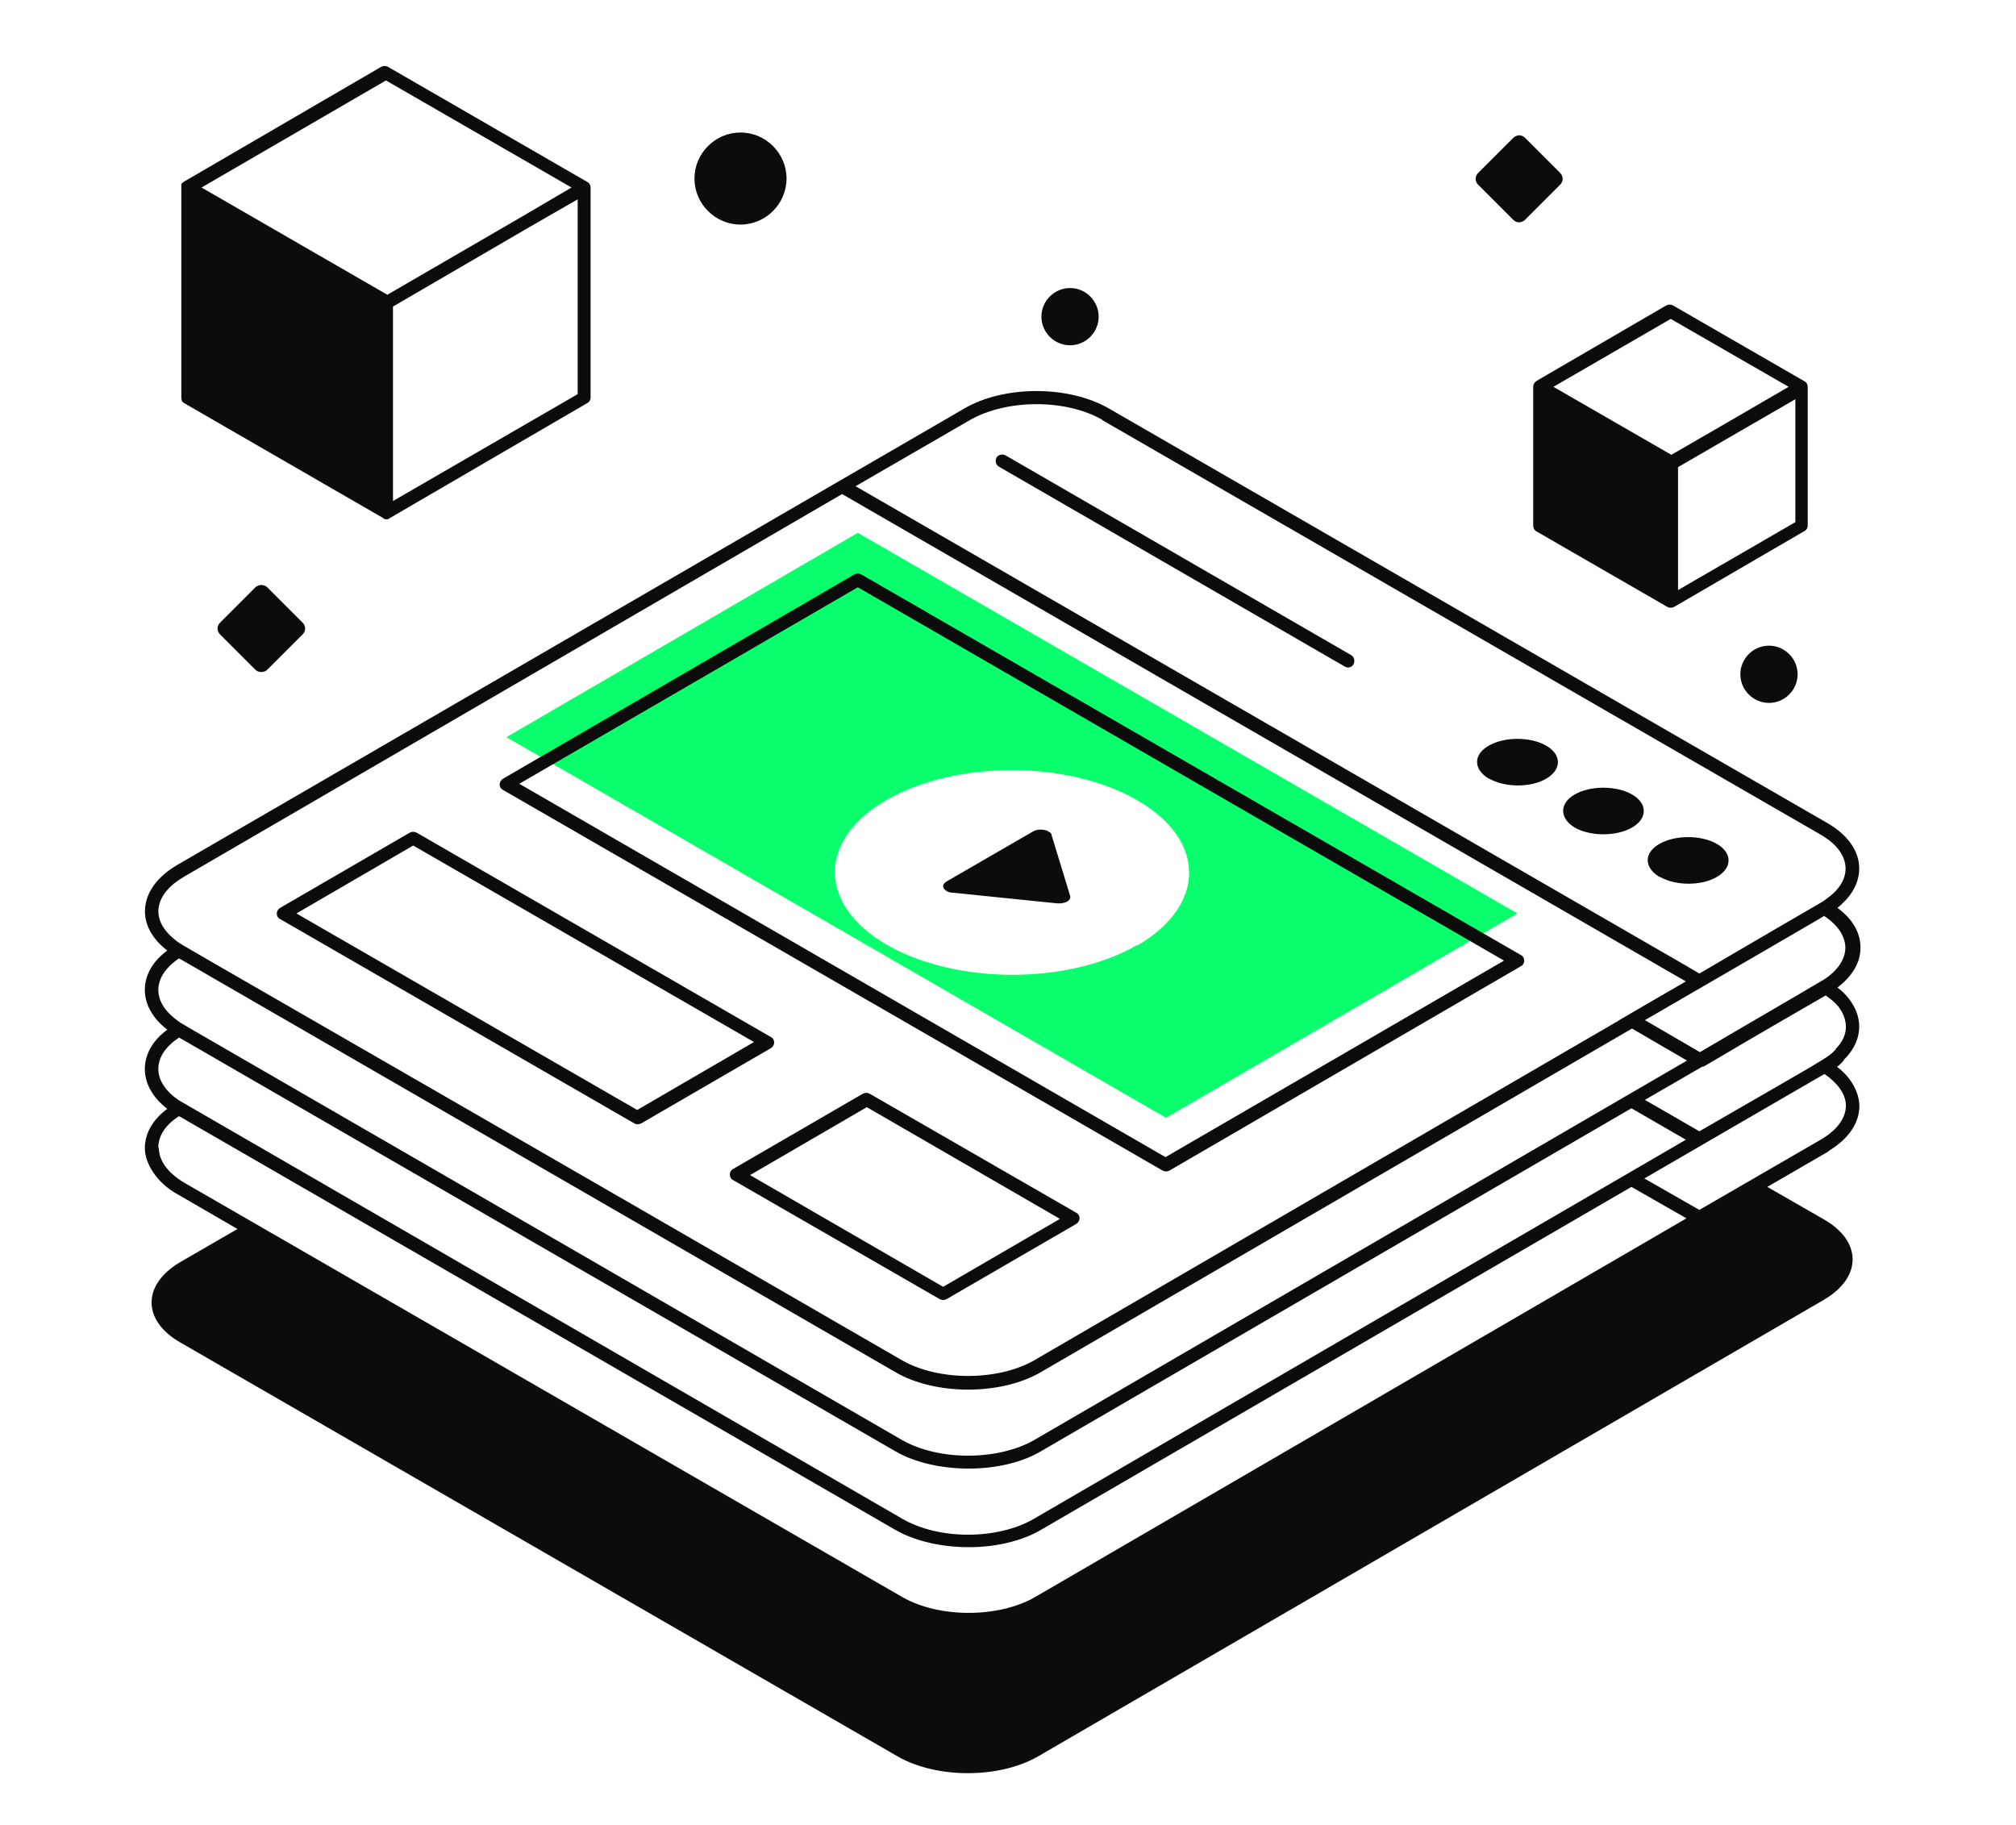 <svg xmlns="http://www.w3.org/2000/svg" id="Layer_1" viewBox="0 0 359.1 325.1"><defs><style>      .st0 {        fill: #0c0c0c;      }      .st1 {        fill: #0aff6c;      }    </style></defs><g id="Video_Optimization"><g><path class="st1" d="M152.8,94.9l-62.6,36.4,117.5,67.8,62.6-36.4-117.5-67.8ZM202.6,168.3c-12.3,7.1-32.2,7.1-44.6,0-12.3-7.1-12.4-18.7-.1-25.8,12.3-7.1,32.3-7.1,44.6,0,12.4,7.1,12.4,18.7.1,25.9Z"></path><g><path class="st0" d="M328.4,188.8c2.3-2.2,3.5-5.3,2.3-8.5-.6-1.7-2-3.4-3.4-4.4,2.6-2,4.1-4.4,4.1-7.1s-1.4-5.1-4.1-7.1c.4-.3.7-.6,1-.9,4.3-4.1,4.1-10.2-2.8-14.2l-127.9-73.8c-7.2-4.2-18.8-4.2-25.9,0L31.5,154.1c-7.1,4.2-7.4,10.9-1.7,15.2-2.6,1.9-4,4.4-4,7s1.4,5.1,4,7.1c-2.6,1.9-4,4.4-4,7s1.4,5.1,4,7.1c-2.6,1.9-4,4.4-4,7s2,6.1,5.8,8.2l10.7,6.2-10.2,5.9c-6.8,4-6.8,10.4,0,14.3l127.9,73.8c6.9,3.9,17.9,3.9,24.8,0l140.1-81.4c6.8-4,6.8-10.4,0-14.3l-10.1-5.8,10.7-6.2s0,0,0,0h0c.1,0,.2-.2.4-.3,3.4-2.1,5.3-4.9,5.3-7.9,0-2.2-1.3-5-4-7,.1,0,.8-.6,1.2-1.1ZM327,186.9c-1.5,1.6-1.3,1.3-24.3,14.6l-9.7-5.6,10.2-5.9c.5,0-1.4.8,22-12.7,1.4,1,2.5,1.9,3.2,3.6.9,2.3.2,4.3-1.4,5.9ZM328.8,196.9c0,2.3-1.6,4.4-4.5,6.1l-21.6,12.5-9.8-5.6c5.2-3,33.9-19.7,32.1-18.6,1.9,1.3,3.8,3.3,3.8,5.6ZM32.7,156.2l117.3-68.2c206,119,134.9,77.9,150.3,86.8-.5.3-12.8,7.4-12,7l-104.1,60.5c-6.5,3.7-17,3.7-23.5,0C24.2,163.4,33,168.8,31.2,167.4c-4.7-3.7-3.6-8.2,1.5-11.2ZM196.3,74.8l127.9,73.8c5.8,3.3,5.8,8.1,1.4,11.3-1.6,1.2,1.3-.7-22.9,13.5-15.4-8.9,55.7,32.1-150.3-86.8l20.4-11.8c6.5-3.7,17-3.8,23.6,0ZM325,163.2c2.4,1.6,3.7,3.6,3.7,5.6s-1.3,4-3.7,5.6c-5.2,3.1-14.4,8.4-22.2,13l-9.8-5.7c5.2-3,33.8-19.6,32-18.6ZM28.2,176.3c0-2,1.3-4,3.7-5.6l127.6,73.7c7,4.1,18.7,4.2,25.9,0l105.3-61.2,9.8,5.7-116.3,67.6c-6.5,3.7-17,3.7-23.5,0C34.5,183.5,32.6,182.5,31.9,182c-2.4-1.7-3.7-3.6-3.7-5.7ZM28.2,190.4c0-2.1,1.3-4,3.7-5.6l127.6,73.7c6.9,4,18.8,4.2,25.9,0l105.2-61.1,9.7,5.6-116.1,67.5c-6.5,3.8-17,3.8-23.5,0Q32.6,196.4,31.9,196c-2.4-1.6-3.7-3.6-3.7-5.6ZM28.2,204.4c0-2.1,1.3-4.1,3.7-5.6l127.6,73.7c7,4,18.7,4.2,25.9,0l105.2-61.1,9.8,5.6-116.1,67.5c-6.5,3.7-17,3.7-23.5,0l-127.9-73.8c-2.9-1.7-4.6-3.9-4.6-6.2Z"></path><path class="st0" d="M295.7,156.2c2.8,1.6,7.4,1.6,10.1,0,2.8-1.6,2.8-4.3,0-5.9-2.8-1.6-7.4-1.6-10.2,0-2.8,1.6-2.8,4.2,0,5.9Z"></path><path class="st0" d="M265.3,138.7c2.8,1.6,7.4,1.6,10.1,0,2.8-1.6,2.8-4.3,0-5.9-2.8-1.6-7.4-1.6-10.2,0-2.8,1.6-2.8,4.2,0,5.9Z"></path><path class="st0" d="M280.5,147.4c2.8,1.6,7.4,1.6,10.2,0,2.8-1.6,2.8-4.3,0-5.9-2.8-1.6-7.4-1.6-10.2,0-2.8,1.6-2.7,4.3,0,5.9Z"></path><path class="st0" d="M239.5,118.7c.2.1.4.2.6.2.4,0,.8-.2,1-.6.3-.6.1-1.3-.4-1.6l-61.6-35.6c-.6-.3-1.3-.1-1.6.4-.3.6-.1,1.3.4,1.6l61.6,35.6Z"></path><path class="st0" d="M207.1,208.5c.4.2.8.2,1.2,0l62.6-36.4c.4-.2.6-.6.6-1s-.2-.8-.6-1l-117.5-67.8c-.4-.2-.8-.2-1.2,0l-62.6,36.4c-.8.5-.8,1.6,0,2l117.5,67.8ZM152.8,104.6l115.1,66.5-60.3,35-115.1-66.5,60.3-35Z"></path><path class="st0" d="M186.8,148.1c-.7-.4-2-.5-2.8,0l-15.4,8.9c-.8.5-.8,1.2,0,1.7.3.2.7.3,1.1.3l18.6,1.9c1.4.1,2.6-.5,2.3-1.4l-3.3-10.8c0-.3-.3-.5-.6-.6Z"></path><path class="st0" d="M68.2,92.3c.2.1.4.2.6.2s.4,0,.6-.2c0,0,0,0,0,0l35.2-20.5c.4-.2.6-.6.6-1v-37.4c0,0,0,0,0,0h0c0-.4-.2-.8-.6-1l-35.5-20.5c-.4-.2-.8-.2-1.2,0l-35.2,20.5s0,0,0,0c-.2.1-.3.3-.4.4,0,0,0,.2,0,.3,0,.1,0,.2,0,.3v37.4c0,.4.1.8.5,1l35.5,20.5ZM70,89.3v-7.6s0-27.1,0-27.1l23.7-13.8,9.2-5.3v34.7c0,0-33,19.1-33,19.1ZM68.7,14.3l33.1,19.1-9.2,5.4-23.6,13.7-33.1-19.1,32.9-19.1Z"></path><path class="st0" d="M273.7,67.9c-.4.2-.6.6-.6,1v24.7c0,.4.2.8.5,1l23.4,13.5c.4.2.8.2,1.2,0,0,0,0,0,0,0l23.2-13.5c.4-.2.6-.6.6-1v-24.7c0,0,0,0,0,0h0c0-.4-.2-.8-.6-1l-23.4-13.5c-.4-.2-.8-.2-1.2,0l-23.2,13.5s0,0,0,0ZM298.9,105.1c0-.6,0-23.2,0-21.9.5-.3,22.3-12.9,20.9-12.1v21.9c0,0-20.9,12.1-20.9,12.1ZM297.6,56.8l21,12.1c-.5.3-22.2,12.9-20.9,12.1l-21-12.1,20.9-12.1Z"></path><path class="st0" d="M131.9,40c4.5,0,8.2-3.7,8.2-8.2s-3.7-8.2-8.2-8.2-8.2,3.7-8.2,8.2,3.7,8.2,8.2,8.2Z"></path><path class="st0" d="M310,120.1c0,2.8,2.3,5.1,5.1,5.1s5.1-2.3,5.1-5.1-2.3-5.1-5.1-5.1-5.1,2.3-5.1,5.1Z"></path><path class="st0" d="M46.5,104.2c-.4,0-.8.2-1,.4l-6.3,6.3c-.6.6-.6,1.5,0,2.1l6.3,6.3c.3.3.7.4,1.1.4s.8-.2,1-.4l6.3-6.3c.6-.6.6-1.5,0-2.1l-6.3-6.3c-.3-.3-.7-.4-1-.4Z"></path><path class="st0" d="M269.6,39.2c.3.3.7.4,1,.4s.8-.2,1-.4l6.3-6.3c.6-.6.6-1.5,0-2.1l-6.3-6.3c-.3-.3-.7-.4-1-.4s-.8.2-1,.4l-6.3,6.3c-.6.6-.6,1.5,0,2.1l6.3,6.3Z"></path><path class="st0" d="M190.6,61.5c2.8,0,5.1-2.3,5.1-5.1s-2.3-5.1-5.1-5.1-5.1,2.3-5.1,5.1,2.3,5.1,5.1,5.1Z"></path><path class="st0" d="M113,200.1c.4.2.8.2,1.2,0l23.1-13.4c.8-.5.8-1.6,0-2l-63.1-36.4c-.4-.2-.8-.2-1.2,0l-23.1,13.4c-.8.5-.8,1.6,0,2l63.1,36.4ZM73.6,150.6l60.7,35-20.8,12.1-60.7-35,20.8-12.1Z"></path><path class="st0" d="M154.9,194.8c-.4-.2-.8-.2-1.2,0l-23.1,13.4c-.4.2-.6.6-.6,1s.2.8.6,1l36.8,21.2c.4.2.8.2,1.2,0l23.1-13.4c.8-.5.8-1.6,0-2l-36.8-21.2ZM168,229.2l-34.4-19.9,20.8-12.1,34.4,19.9-20.8,12.1Z"></path></g></g></g></svg>